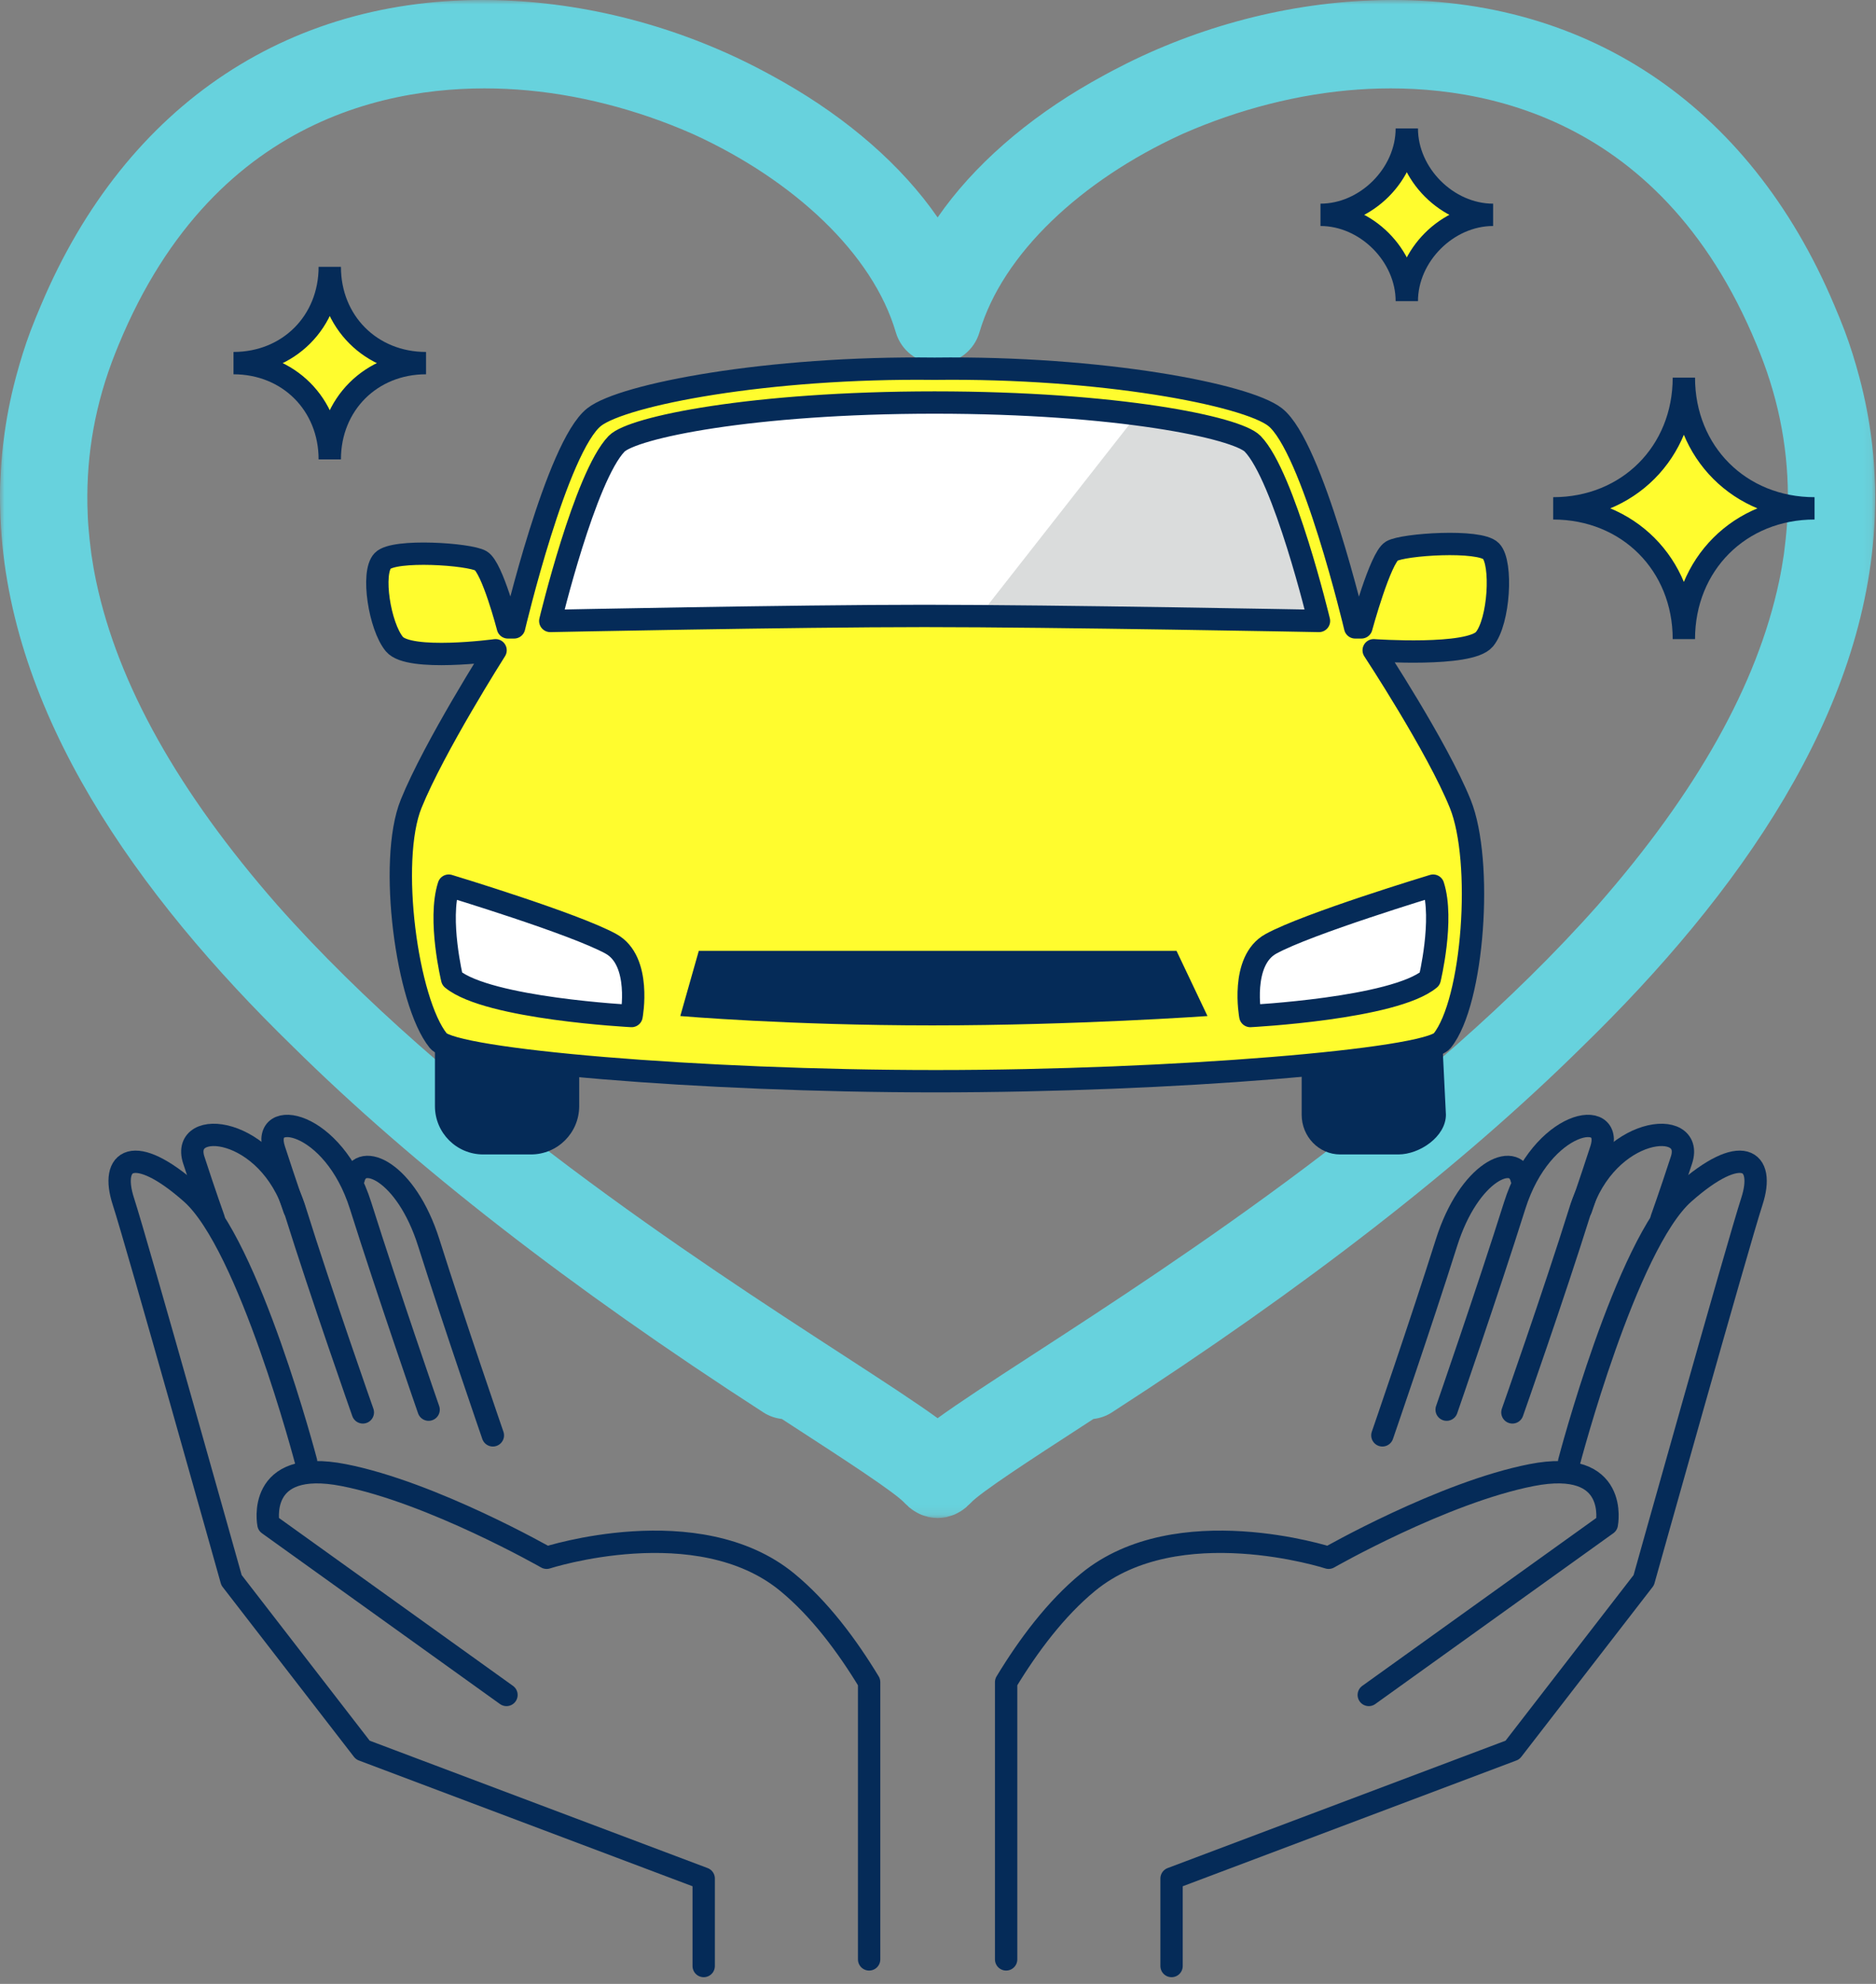 <?xml version="1.0" encoding="UTF-8"?>
<svg width="210px" height="222px" viewBox="0 0 210 222" version="1.1" xmlns="http://www.w3.org/2000/svg" xmlns:xlink="http://www.w3.org/1999/xlink">
    <rect x="0" y="0" width="210" height="222" fill="#808080" stroke="none"/>
    <title>Group 58</title>
    <defs>
        <polygon id="path-1" points="9.03321833e-15 0 209.916 0 209.916 169.872 9.03321833e-15 169.872"></polygon>
    </defs>
    <g id="Page-1" stroke="none" stroke-width="1" fill="none" fill-rule="evenodd">
        <g id="TOPページ（PC）" transform="translate(-286, -3781)">
            <g id="Group-58" transform="translate(286, 3781)">
                <g id="Group-3">
                    <mask id="mask-2" fill="white">
                        <use xlink:href="#path-1"></use>
                    </mask>
                    <g id="Clip-2"></g>
                    <path d="M104.958,158.698 C102.605,156.988 99.182,154.754 94.157,151.493 C78.085,141.064 50.319,123.046 31.046,101.279 C19.977,88.649 13.198,76.565 10.768,65.068 C10.764,65.05 10.76,65.033 10.756,65.015 C10.546,64.016 10.373,63.022 10.23,62.034 C10.191,61.763 10.163,61.491 10.13,61.218 C10.058,60.653 9.999,60.09 9.948,59.528 C9.904,59.021 9.862,58.514 9.834,58.006 C9.825,57.843 9.824,57.681 9.816,57.519 C9.579,51.898 10.4,46.208 12.526,40.493 C12.77,39.836 13.026,39.206 13.283,38.576 C24.307,11.881 45.81,9.181 57.842,10.016 C64.573,10.48 71.325,12.265 77.41,14.93 C77.438,14.943 77.468,14.954 77.494,14.967 C77.581,15.004 77.664,15.045 77.749,15.083 C88.853,20.185 97.698,28.38 100.28,37.197 C100.863,39.186 102.643,40.586 104.673,40.674 C104.722,40.678 104.769,40.689 104.817,40.691 C104.865,40.693 104.911,40.684 104.958,40.686 C105.005,40.684 105.051,40.693 105.1,40.691 C105.148,40.689 105.195,40.678 105.243,40.674 C107.272,40.586 109.054,39.186 109.636,37.197 C112.219,28.38 121.064,20.185 132.168,15.083 C132.253,15.045 132.336,15.004 132.422,14.967 C132.449,14.954 132.478,14.943 132.506,14.93 C138.591,12.265 145.343,10.48 152.075,10.016 C164.106,9.181 185.61,11.881 196.634,38.576 C196.891,39.206 197.146,39.836 197.391,40.493 C199.517,46.208 200.337,51.898 200.101,57.519 C200.093,57.681 200.092,57.843 200.083,58.006 C200.055,58.514 200.013,59.021 199.968,59.528 C199.917,60.09 199.859,60.653 199.786,61.218 C199.753,61.491 199.725,61.763 199.687,62.034 C199.543,63.022 199.37,64.016 199.16,65.015 C199.157,65.033 199.153,65.05 199.149,65.068 C196.719,76.564 189.94,88.649 178.872,101.277 C159.599,123.046 131.833,141.064 115.76,151.493 C110.734,154.754 107.312,156.988 104.958,158.698 M209.906,54.557 C209.898,54.16 209.868,53.766 209.851,53.37 C209.827,52.839 209.803,52.31 209.762,51.778 C209.714,51.115 209.65,50.455 209.576,49.796 C209.56,49.652 209.539,49.509 209.521,49.365 C209.231,46.959 208.768,44.572 208.133,42.202 C208.125,42.168 208.116,42.132 208.105,42.098 C207.649,40.404 207.133,38.717 206.501,37.043 C206.123,36.044 205.723,35.071 205.312,34.111 C195.799,11.578 177.148,-0.835 153.61,0.044 C143.287,0.411 133.168,3.325 124.495,7.934 C123.912,8.237 123.345,8.555 122.775,8.873 C122.58,8.984 122.379,9.089 122.186,9.203 C114.991,13.306 108.965,18.529 104.958,24.333 C100.952,18.529 94.925,13.306 87.731,9.203 C87.537,9.089 87.336,8.984 87.141,8.872 C86.572,8.555 86.004,8.237 85.422,7.934 C76.749,3.325 66.629,0.411 56.306,0.044 C32.769,-0.835 14.117,11.578 4.605,34.111 C4.194,35.071 3.793,36.044 3.415,37.043 C2.783,38.716 2.269,40.402 1.811,42.095 C1.802,42.132 1.792,42.169 1.782,42.206 C1.148,44.574 0.685,46.96 0.395,49.365 C0.377,49.509 0.357,49.652 0.34,49.796 C0.267,50.455 0.203,51.114 0.155,51.776 C0.114,52.311 0.088,52.844 0.064,53.377 C0.048,53.771 0.018,54.161 0.011,54.556 C-0.015,55.668 0.007,56.774 0.052,57.879 C0.053,57.904 0.054,57.931 0.055,57.956 C0.964,79.768 15.215,100.024 32.827,117.155 C46.27,130.433 63.814,144.08 85.467,158.059 C86.109,158.474 86.811,158.7 87.521,158.785 C87.974,159.081 88.423,159.372 88.861,159.656 C94.456,163.284 100.241,167.039 101.301,168.226 C101.397,168.335 101.513,168.415 101.616,168.513 C101.663,168.558 101.698,168.611 101.747,168.654 C101.785,168.687 101.829,168.71 101.867,168.742 C102.023,168.871 102.182,168.988 102.349,169.093 C102.458,169.164 102.57,169.225 102.685,169.287 C102.844,169.371 103,169.452 103.167,169.517 C103.315,169.577 103.466,169.619 103.619,169.662 C103.76,169.703 103.9,169.751 104.045,169.779 C104.32,169.831 104.597,169.859 104.876,169.864 C104.901,169.865 104.926,169.872 104.952,169.872 C104.954,169.872 104.956,169.872 104.958,169.872 C104.961,169.872 104.962,169.872 104.965,169.872 C104.99,169.872 105.016,169.865 105.041,169.864 C105.32,169.859 105.597,169.831 105.872,169.779 C106.017,169.751 106.157,169.703 106.298,169.662 C106.451,169.619 106.602,169.577 106.75,169.517 C106.916,169.452 107.073,169.371 107.232,169.287 C107.346,169.225 107.458,169.164 107.568,169.093 C107.734,168.988 107.893,168.871 108.05,168.742 C108.088,168.71 108.131,168.687 108.169,168.654 C108.219,168.611 108.253,168.558 108.3,168.513 C108.404,168.415 108.519,168.335 108.616,168.226 C109.676,167.039 115.461,163.284 121.056,159.656 C121.494,159.372 121.943,159.081 122.396,158.785 C123.106,158.7 123.808,158.474 124.449,158.059 C146.103,144.08 163.647,130.433 177.089,117.155 C194.701,100.024 208.953,79.768 209.861,57.956 C209.862,57.931 209.864,57.904 209.865,57.879 C209.91,56.774 209.931,55.668 209.906,54.557" id="Fill-1" fill="#67D2DD" mask="url(#mask-2)"></path>
                </g>
                <path d="M147.547,68.973 C147.547,68.973 118.054,68.409 103.209,68.409 C88.365,68.409 61.177,68.973 61.177,68.973 C61.177,68.973 65.075,52.71 68.63,49.038 C70.394,47.214 83.801,44.403 104.362,44.403 C124.924,44.403 138.33,47.214 140.096,49.038 C143.649,52.71 147.547,68.973 147.547,68.973" id="Fill-4" fill="#FFFFFF"></path>
                <path d="M148.562,68.973 C148.562,68.973 143.655,52.753 140.105,49.086 C139.141,48.089 134.796,46.806 127.679,45.896 L110.013,68.437 C125.763,68.552 148.562,68.973 148.562,68.973" id="Fill-6" fill="#DADCDC"></path>
                <path d="M59.434,129.183 L54.088,129.183 C51.105,129.183 48.688,126.764 48.688,123.782 L48.688,105.136 C48.688,102.154 51.105,99.736 54.088,99.736 L59.434,99.736 C62.416,99.736 64.835,102.154 64.835,105.136 L64.835,123.782 C64.835,126.764 62.416,129.183 59.434,129.183" id="Fill-8" fill="#052B58"></path>
                <path d="M156.533,129.183 L150.016,129.183 C147.637,129.183 145.709,127.192 145.709,124.735 L145.709,104.185 C145.709,101.728 147.637,99.736 150.016,99.736 L156.533,99.736 C158.912,99.736 160.841,101.728 160.841,104.185 L161.856,124.735 C161.856,127.192 158.912,129.183 156.533,129.183" id="Fill-10" fill="#052B58"></path>
                <path d="M147.647,69.486 C147.647,69.486 118.265,68.924 103.474,68.924 C88.683,68.924 61.598,69.486 61.598,69.486 C61.598,69.486 65.479,53.32 69.019,49.662 C70.779,47.844 84.136,45.044 104.623,45.044 C125.109,45.044 138.466,47.844 140.226,49.662 C143.766,53.32 147.647,69.486 147.647,69.486 M153.771,72.766 C153.771,72.766 164.515,73.524 166.169,71.532 C167.823,69.541 168.191,62.996 166.905,61.668 C165.618,60.341 157.079,60.91 155.793,61.668 C154.507,62.428 152.393,70.205 152.393,70.205 L151.697,70.205 C151.697,70.205 146.907,49.925 142.727,46.667 C139.499,44.152 123.272,41.026 104.623,41.26 C85.973,41.026 69.747,44.152 66.519,46.667 C62.338,49.925 57.548,70.205 57.548,70.205 L56.852,70.205 C56.852,70.205 55.113,63.513 53.826,62.755 C52.54,61.995 44.127,61.426 42.84,62.755 C41.554,64.083 42.492,70.084 44.146,72.075 C45.798,74.067 55.474,72.766 55.474,72.766 C55.474,72.766 48.61,83.551 46.021,89.953 C43.431,96.355 45.538,112.113 49.066,116.465 C50.798,118.602 78.204,120.989 104.741,120.989 C131.279,120.989 159.7,118.602 161.433,116.465 C164.961,112.113 166.051,96.355 163.462,89.953 C160.873,83.551 153.771,72.766 153.771,72.766" id="Fill-12" fill="#FFFC2E"></path>
                <path d="M147.647,69.486 C147.647,69.486 118.265,68.924 103.474,68.924 C88.683,68.924 61.598,69.486 61.598,69.486 C61.598,69.486 65.479,53.32 69.019,49.662 C70.779,47.844 84.136,45.044 104.623,45.044 C125.109,45.044 138.466,47.844 140.226,49.662 C143.766,53.32 147.647,69.486 147.647,69.486 Z M153.771,72.766 C153.771,72.766 164.515,73.524 166.169,71.532 C167.823,69.541 168.191,62.996 166.905,61.668 C165.618,60.341 157.079,60.91 155.793,61.668 C154.507,62.428 152.393,70.205 152.393,70.205 L151.697,70.205 C151.697,70.205 146.907,49.925 142.727,46.667 C139.499,44.152 123.272,41.026 104.623,41.26 C85.973,41.026 69.747,44.152 66.519,46.667 C62.338,49.925 57.548,70.205 57.548,70.205 L56.852,70.205 C56.852,70.205 55.113,63.513 53.826,62.755 C52.54,61.995 44.127,61.426 42.84,62.755 C41.554,64.083 42.492,70.084 44.146,72.075 C45.798,74.067 55.474,72.766 55.474,72.766 C55.474,72.766 48.61,83.551 46.021,89.953 C43.431,96.355 45.538,112.113 49.066,116.465 C50.798,118.602 78.204,120.989 104.741,120.989 C131.279,120.989 159.7,118.602 161.433,116.465 C164.961,112.113 166.051,96.355 163.462,89.953 C160.873,83.551 153.771,72.766 153.771,72.766 Z" id="Stroke-14" stroke="#052B58" stroke-width="2.5" stroke-linecap="round" stroke-linejoin="round"></path>
                <path d="M50.232,99.104 C50.232,99.104 64.271,103.352 68.389,105.615 C71.85,107.516 70.697,113.695 70.697,113.695 C70.697,113.695 54.633,112.866 50.616,109.549 C50.616,109.549 49.009,102.916 50.232,99.104" id="Fill-16" fill="#FFFFFF"></path>
                <path d="M50.232,99.104 C50.232,99.104 64.271,103.352 68.389,105.615 C71.85,107.516 70.697,113.695 70.697,113.695 C70.697,113.695 54.633,112.866 50.616,109.549 C50.616,109.549 49.009,102.916 50.232,99.104 Z" id="Stroke-18" stroke="#052B58" stroke-width="2.5" stroke-linecap="round" stroke-linejoin="round"></path>
                <path d="M160.426,99.104 C160.426,99.104 146.387,103.352 142.269,105.615 C138.808,107.516 139.961,113.695 139.961,113.695 C139.961,113.695 156.026,112.866 160.042,109.549 C160.042,109.549 161.649,102.916 160.426,99.104" id="Fill-20" fill="#FFFFFF"></path>
                <path d="M160.426,99.104 C160.426,99.104 146.387,103.352 142.269,105.615 C138.808,107.516 139.961,113.695 139.961,113.695 C139.961,113.695 156.026,112.866 160.042,109.549 C160.042,109.549 161.649,102.916 160.426,99.104 Z" id="Stroke-22" stroke="#052B58" stroke-width="2.5" stroke-linecap="round" stroke-linejoin="round"></path>
                <path d="M78.224,106.4 L131.7,106.4 L135.165,113.696 C135.165,113.696 120.427,114.743 104.362,114.743 C88.298,114.743 76.152,113.696 76.152,113.696 L78.224,106.4 Z" id="Fill-24" fill="#052B58"></path>
                <path d="M188.492,71.516 C188.492,63.156 182.222,56.886 173.863,56.886 C182.222,56.886 188.492,50.616 188.492,42.257 C188.492,50.616 194.762,56.886 203.122,56.886 C194.762,56.886 188.492,63.156 188.492,71.516" id="Fill-26" fill="#FFFC2E"></path>
                <path d="M188.492,71.516 C188.492,63.156 182.222,56.886 173.863,56.886 C182.222,56.886 188.492,50.616 188.492,42.257 C188.492,50.616 194.762,56.886 203.122,56.886 C194.762,56.886 188.492,63.156 188.492,71.516 Z" id="Stroke-28" stroke="#052B58" stroke-width="2.5"></path>
                <path d="M36.914,51.41 C36.914,45.253 32.296,40.634 26.139,40.634 C32.296,40.634 36.914,36.016 36.914,29.858 C36.914,36.016 41.533,40.634 47.69,40.634 C41.533,40.634 36.914,45.253 36.914,51.41" id="Fill-30" fill="#FFFC2E"></path>
                <path d="M36.914,51.41 C36.914,45.253 32.296,40.634 26.139,40.634 C32.296,40.634 36.914,36.016 36.914,29.858 C36.914,36.016 41.533,40.634 47.69,40.634 C41.533,40.634 36.914,45.253 36.914,51.41 Z" id="Stroke-32" stroke="#052B58" stroke-width="2.5"></path>
                <path d="M157.478,33.702 C157.478,28.587 152.931,24.04 147.815,24.04 C152.931,24.04 157.478,19.491 157.478,14.376 C157.478,19.491 162.025,24.04 167.14,24.04 C162.025,24.04 157.478,28.587 157.478,33.702" id="Fill-34" fill="#FFFC2E"></path>
                <path d="M157.478,33.702 C157.478,28.587 152.931,24.04 147.815,24.04 C152.931,24.04 157.478,19.491 157.478,14.376 C157.478,19.491 162.025,24.04 167.14,24.04 C162.025,24.04 157.478,28.587 157.478,33.702 Z" id="Stroke-36" stroke="#052B58" stroke-width="2.5"></path>
                <path d="M34.263,163.552 C34.263,163.552 27.891,139.253 21.427,133.532 C14.964,127.812 12.279,129.727 13.812,134.443 C15.345,139.159 25.914,176.823 25.914,176.823 L40.612,195.83 L78.772,210.21 L78.772,220" id="Stroke-38" stroke="#052B58" stroke-width="2.5" stroke-linecap="round" stroke-linejoin="round"></path>
                <path d="M56.695,189.667 L30.048,170.555 C30.048,170.555 28.579,163.126 38.481,165.067 C48.384,167.005 61.189,174.316 61.189,174.316 C61.189,174.316 78.114,168.84 88.115,177.047 C91.734,180.017 94.822,184.158 97.29,188.234 L97.29,219.259" id="Stroke-40" stroke="#052B58" stroke-width="2.5" stroke-linecap="round" stroke-linejoin="round"></path>
                <path d="M23.923,136.382 C23.923,136.382 22.952,133.686 21.688,129.797 C20.155,125.081 30.046,125.914 33.025,135.437 C36.003,144.958 40.617,158.049 40.617,158.049" id="Stroke-42" stroke="#052B58" stroke-width="2.5" stroke-linecap="round" stroke-linejoin="round"></path>
                <path d="M32.935,135.288 C32.935,135.288 31.973,132.562 30.697,128.637 C29.15,123.878 37.334,125.303 40.362,134.905 C43.39,144.508 47.979,157.742 47.979,157.742" id="Stroke-44" stroke="#052B58" stroke-width="2.5" stroke-linecap="round" stroke-linejoin="round"></path>
                <path d="M39.585,131.93 C40.309,128.826 45.457,131.031 47.997,139.064 C50.861,148.124 55.172,160.618 55.172,160.618" id="Stroke-46" stroke="#052B58" stroke-width="2.5" stroke-linecap="round" stroke-linejoin="round"></path>
                <path d="M175.653,163.552 C175.653,163.552 182.026,139.253 188.49,133.532 C194.953,127.812 197.637,129.727 196.104,134.443 C194.571,139.159 184.003,176.823 184.003,176.823 L169.304,195.83 L131.145,210.21 L131.145,220" id="Stroke-48" stroke="#052B58" stroke-width="2.5" stroke-linecap="round" stroke-linejoin="round"></path>
                <path d="M153.221,189.667 L179.868,170.555 C179.868,170.555 181.338,163.126 171.436,165.067 C161.533,167.005 148.727,174.316 148.727,174.316 C148.727,174.316 131.803,168.84 121.802,177.047 C118.182,180.017 115.094,184.158 112.626,188.234 L112.626,219.259" id="Stroke-50" stroke="#052B58" stroke-width="2.5" stroke-linecap="round" stroke-linejoin="round"></path>
                <path d="M185.993,136.382 C185.993,136.382 186.964,133.686 188.229,129.797 C189.762,125.081 179.87,125.914 176.892,135.437 C173.914,144.958 169.299,158.049 169.299,158.049" id="Stroke-52" stroke="#052B58" stroke-width="2.5" stroke-linecap="round" stroke-linejoin="round"></path>
                <path d="M176.982,135.288 C176.982,135.288 177.944,132.562 179.22,128.637 C180.767,123.878 172.582,125.303 169.554,134.905 C166.526,144.508 161.937,157.742 161.937,157.742" id="Stroke-54" stroke="#052B58" stroke-width="2.5" stroke-linecap="round" stroke-linejoin="round"></path>
                <path d="M170.332,131.93 C169.608,128.826 164.459,131.031 161.92,139.064 C159.056,148.124 154.744,160.618 154.744,160.618" id="Stroke-56" stroke="#052B58" stroke-width="2.5" stroke-linecap="round" stroke-linejoin="round"></path>
            </g>
        </g>
    </g>
</svg>